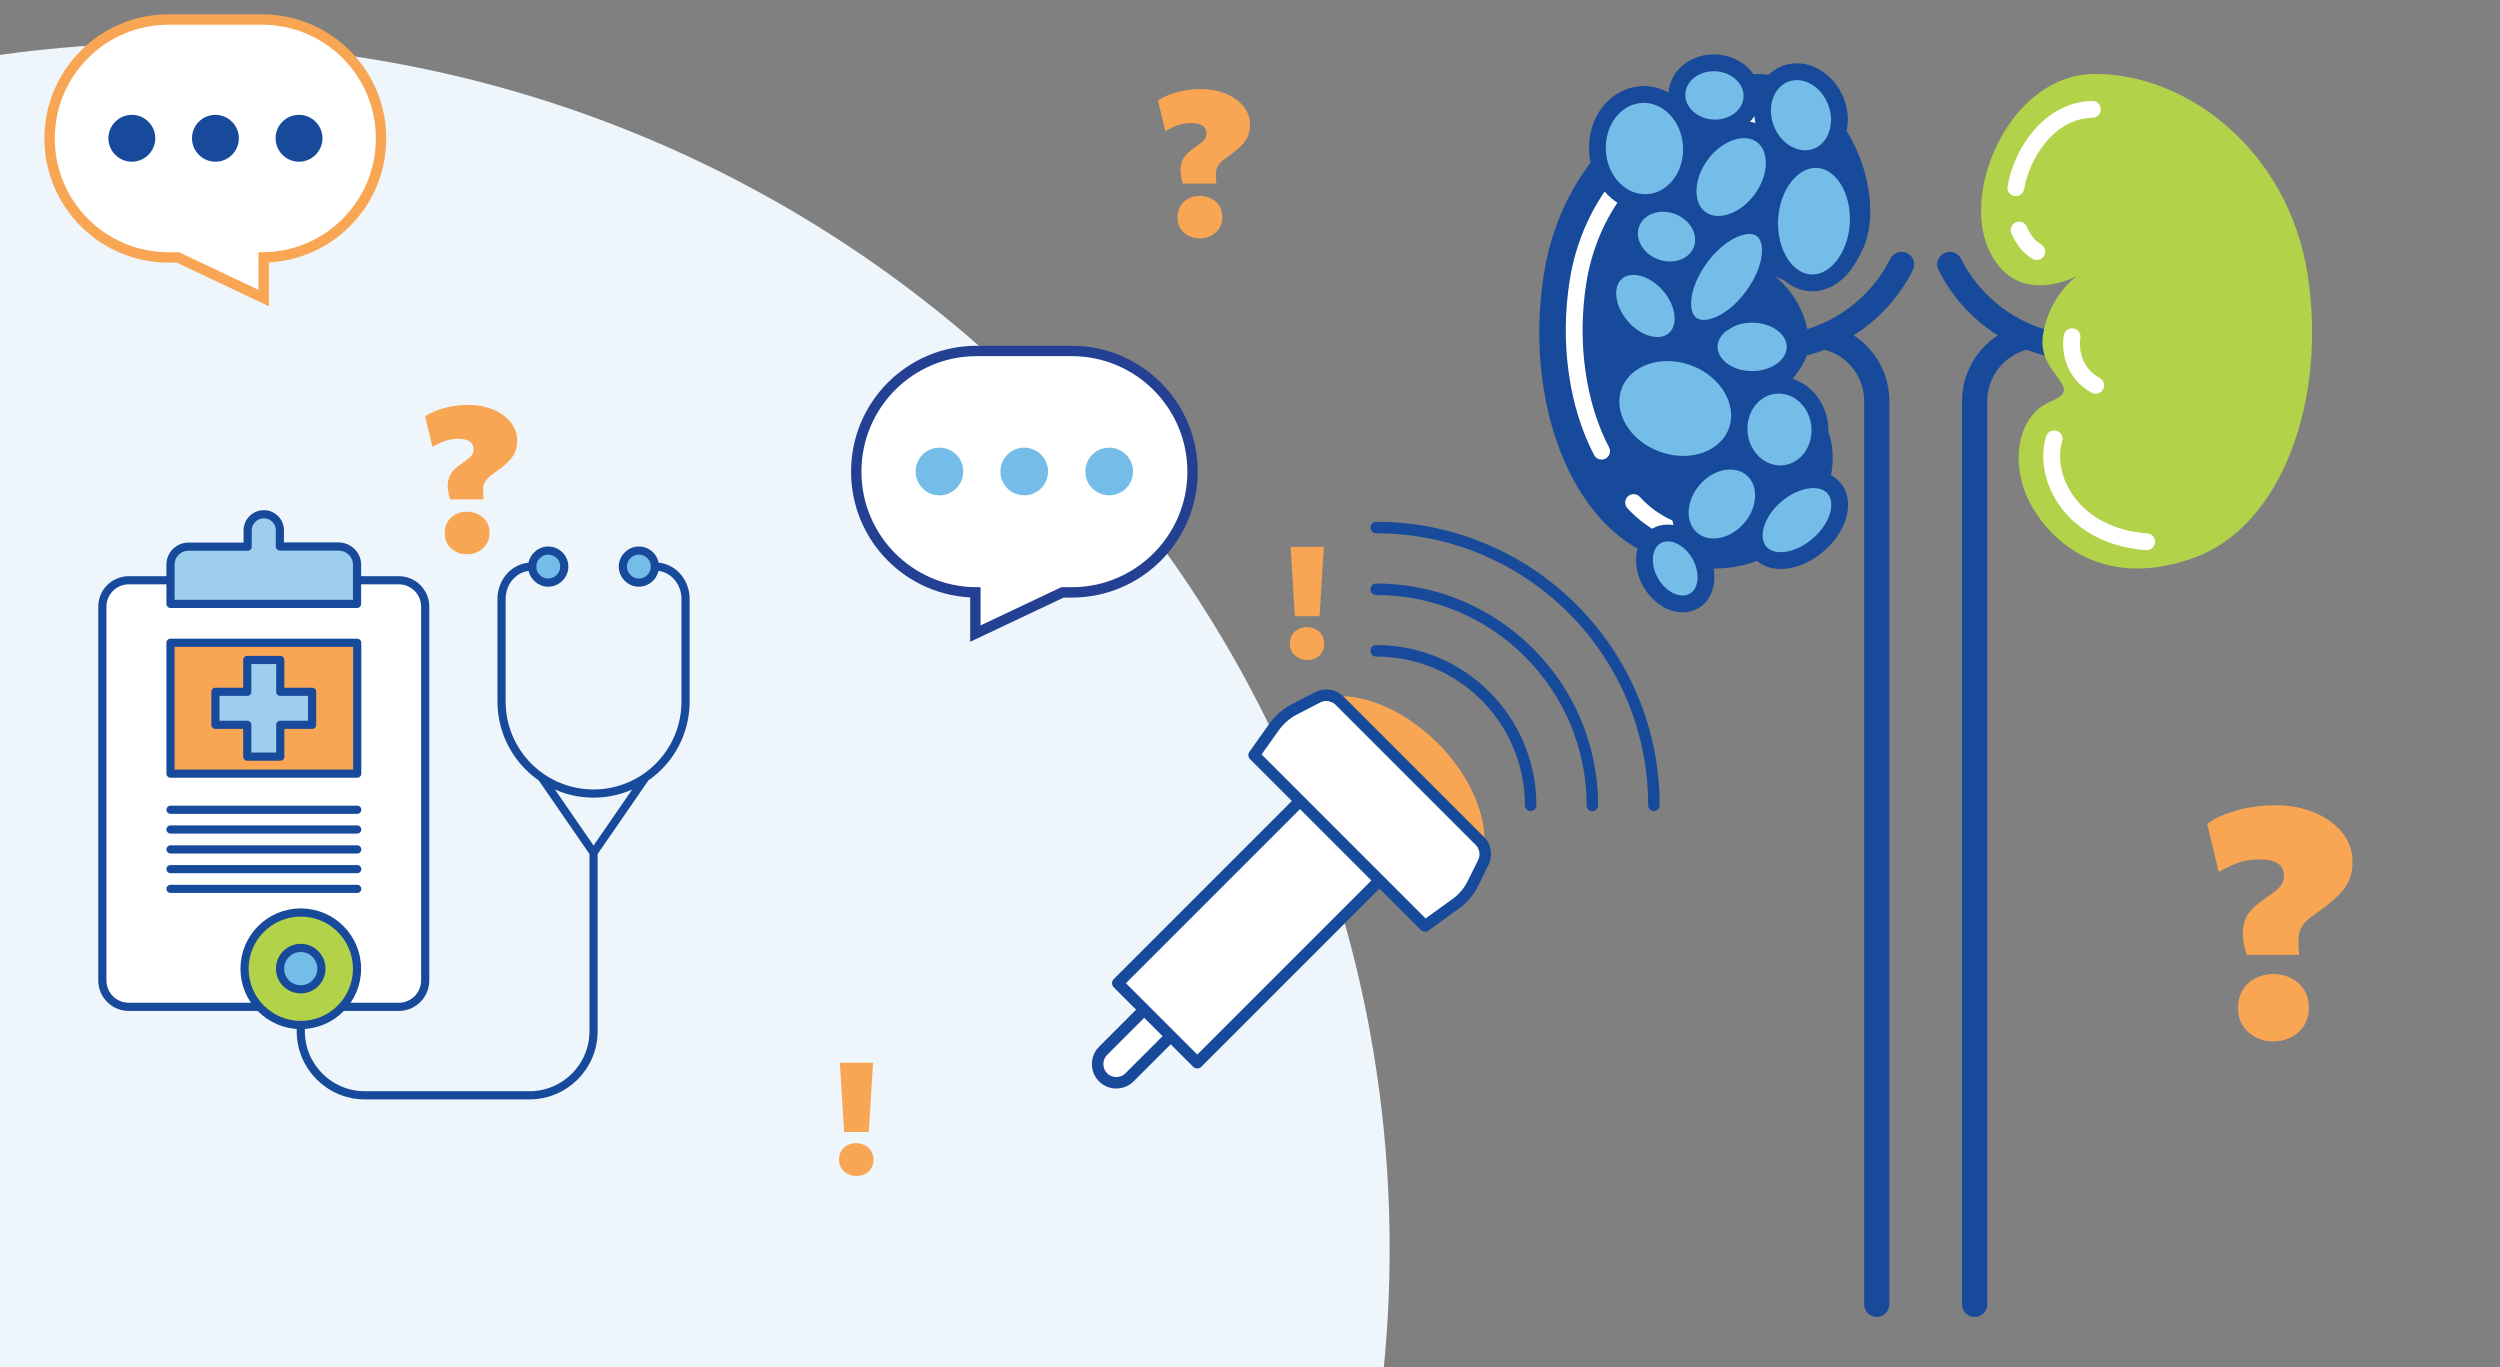 <?xml version="1.0" encoding="utf-8"?>
<!-- Generator: Adobe Illustrator 27.9.2, SVG Export Plug-In . SVG Version: 6.00 Build 0)  -->
<svg version="1.1" id="Layer_1" xmlns="http://www.w3.org/2000/svg" xmlns:xlink="http://www.w3.org/1999/xlink" x="0px" y="0px"
	 width="1280px" height="700px" viewBox="0 0 1280 700" style="enable-background:new 0 0 1280 700;" xml:space="preserve">
<rect x="0" y="0" width="1280" height="700" fill="#808080" stroke="none"/>
<style type="text/css">
	.st0{fill:#EEF5FB;}
	.st1{fill:#F9A654;}
	.st2{fill:none;stroke:#184A9B;stroke-width:12.915;stroke-linecap:round;stroke-miterlimit:10;}
	.st3{fill:#184A9B;}
	.st4{fill:none;stroke:#FFFFFF;stroke-width:8.61;stroke-linecap:round;stroke-miterlimit:10;}
	.st5{fill:#B1D249;}
	.st6{fill:#74BDE9;}
	.st7{fill:none;stroke:#184A9B;stroke-width:8.61;stroke-linecap:round;stroke-miterlimit:10;}
	.st8{fill:#FFFFFF;}
	.st9{fill:none;stroke:#184A9B;stroke-width:4.184;stroke-linecap:round;stroke-linejoin:round;stroke-miterlimit:10;}
	.st10{fill:#9ECEEE;}
	.st11{fill:none;stroke:#184A9B;stroke-width:5.881;stroke-linecap:round;stroke-linejoin:round;stroke-miterlimit:10;}
	.st12{fill:none;stroke:#244093;stroke-width:5.314;stroke-linecap:round;stroke-miterlimit:10;}
	.st13{fill:none;stroke:#F9A654;stroke-width:5.314;stroke-linecap:round;stroke-miterlimit:10;}
</style>
<path class="st0" d="M88,1256.8c344.3,0,623.5-276.4,623.5-617.4C711.5,298.4,432.3,22,88,22s-623.5,276.4-623.5,617.4
	C-535.5,980.4-256.3,1256.8,88,1256.8"/>
<g>
	<path class="st1" d="M605.6,94c-1-3.5-1.4-6.4-1.1-8.6c0.3-2.2,1-4,2.2-5.5c1.2-1.4,2.6-2.7,4.3-3.8c2.6-1.8,4.4-3.2,5.3-4.2
		c0.9-1,1.4-2.2,1.4-3.6c0-1.7-0.7-3.1-2-4s-3.4-1.3-6.1-1.3c-2.4,0-4.7,0.4-6.6,1.1c-2,0.7-4.1,1.7-6.4,3l-3.7-15.5
		c0.6-0.7,2-1.5,4.1-2.4c2.1-1,4.7-1.8,7.8-2.5s6.4-1.1,10-1.1c4.7,0,8.9,0.8,12.7,2.3c3.8,1.6,6.8,3.7,9.1,6.5s3.4,6,3.4,9.6
		c0,2.2-0.4,4.2-1.2,6s-2.1,3.5-3.9,5.2c-1.8,1.7-4.1,3.5-6.9,5.5c-1.9,1.3-3.2,2.5-4,3.6s-1.3,2.4-1.4,3.9c-0.1,1.5,0,3.4,0.2,5.8
		H605.6z M614.3,122.1c-3.1,0-5.8-1-8-2.9c-2.3-2-3.4-4.6-3.4-7.9c0-2.3,0.5-4.2,1.5-5.9c1-1.6,2.4-2.9,4.2-3.8
		c1.7-0.9,3.7-1.3,5.7-1.3c3.1,0,5.8,1,8.1,2.9s3.4,4.6,3.4,8c0,2.2-0.5,4.2-1.6,5.8c-1.1,1.6-2.5,2.9-4.2,3.7
		C618.3,121.7,616.4,122.1,614.3,122.1z"/>
</g>
<g>
	<path class="st1" d="M438.5,602.1c-2.4,0-4.5-0.8-6.2-2.3c-1.8-1.5-2.7-3.6-2.7-6.1c0-1.8,0.4-3.3,1.2-4.5c0.8-1.3,1.9-2.2,3.2-2.9
		c1.4-0.7,2.8-1,4.4-1c2.4,0,4.5,0.8,6.2,2.3s2.6,3.6,2.6,6.2c0,1.7-0.4,3.2-1.2,4.5c-0.8,1.3-1.9,2.2-3.2,2.9
		C441.5,601.7,440,602.1,438.5,602.1z M432.2,579.6l-2.2-35.5h17l-2.2,35.5H432.2z"/>
</g>
<g>
	<path class="st1" d="M669.3,337.9c-2.4,0-4.5-0.8-6.2-2.3c-1.8-1.5-2.7-3.6-2.7-6.1c0-1.8,0.4-3.3,1.2-4.5c0.8-1.3,1.9-2.2,3.2-2.9
		c1.4-0.7,2.8-1,4.4-1c2.4,0,4.5,0.8,6.2,2.3s2.6,3.6,2.6,6.2c0,1.7-0.4,3.2-1.2,4.5c-0.8,1.3-1.9,2.2-3.2,2.9
		C672.3,337.6,670.9,337.9,669.3,337.9z M663,315.5l-2.2-35.5h17l-2.2,35.5H663z"/>
</g>
<g>
	<path class="st1" d="M230.4,255.7c-1-3.5-1.4-6.3-1.1-8.6c0.3-2.2,1-4,2.2-5.5c1.2-1.4,2.6-2.7,4.3-3.8c2.6-1.8,4.4-3.2,5.3-4.2
		c0.9-1,1.4-2.2,1.4-3.6c0-1.7-0.7-3.1-2-4s-3.4-1.3-6.1-1.3c-2.4,0-4.7,0.4-6.6,1.1c-2,0.7-4.1,1.7-6.4,3l-3.7-15.5
		c0.6-0.7,2-1.5,4.1-2.4c2.1-1,4.7-1.8,7.8-2.5s6.4-1.1,10-1.1c4.7,0,8.9,0.8,12.7,2.3c3.8,1.6,6.8,3.7,9.1,6.5s3.4,6,3.4,9.6
		c0,2.2-0.4,4.2-1.2,6c-0.8,1.8-2.1,3.5-3.9,5.2c-1.8,1.7-4.1,3.5-6.9,5.5c-1.9,1.3-3.2,2.5-4,3.6s-1.3,2.4-1.4,3.9
		c-0.1,1.5,0,3.4,0.2,5.8H230.4z M239.1,283.8c-3.1,0-5.7-1-8-2.9c-2.3-2-3.4-4.6-3.4-7.9c0-2.3,0.5-4.2,1.5-5.9
		c1-1.6,2.4-2.9,4.2-3.8c1.7-0.9,3.6-1.3,5.7-1.3c3.1,0,5.8,1,8.1,2.9c2.3,1.9,3.4,4.6,3.4,8c0,2.2-0.5,4.2-1.6,5.8
		c-1.1,1.6-2.5,2.9-4.2,3.7C243.1,283.4,241.2,283.8,239.1,283.8z"/>
</g>
<g>
	<path class="st1" d="M1150.3,488.8c-1.7-5.5-2.3-10-1.8-13.5s1.6-6.4,3.5-8.6c1.9-2.2,4.1-4.2,6.8-6c4.1-2.8,7-5,8.4-6.6
		c1.5-1.6,2.2-3.5,2.2-5.7c0-2.8-1-4.8-3.1-6.3c-2.1-1.4-5.3-2.1-9.7-2.1c-3.9,0-7.4,0.6-10.5,1.7c-3.1,1.1-6.5,2.7-10.1,4.7
		l-5.9-24.5c1-1,3.1-2.3,6.5-3.9c3.3-1.5,7.4-2.8,12.3-4c4.9-1.1,10.2-1.7,15.9-1.7c7.4,0,14.1,1.2,20.1,3.7s10.8,5.9,14.3,10.3
		c3.6,4.4,5.3,9.5,5.3,15.2c0,3.5-0.7,6.7-1.9,9.5c-1.3,2.8-3.4,5.5-6.2,8.2c-2.8,2.7-6.5,5.6-10.9,8.7c-3,2-5.1,3.9-6.4,5.7
		s-2,3.8-2.2,6.1c-0.2,2.3-0.1,5.4,0.3,9.2h-26.9V488.8z M1164,533.2c-4.9,0-9.1-1.5-12.7-4.6s-5.4-7.3-5.4-12.5
		c0-3.6,0.8-6.7,2.4-9.3c1.6-2.6,3.8-4.6,6.6-6c2.8-1.4,5.8-2.1,9-2.1c4.9,0,9.2,1.5,12.8,4.6s5.4,7.3,5.4,12.7
		c0,3.5-0.8,6.6-2.5,9.2c-1.7,2.6-3.9,4.5-6.6,5.9C1170.3,532.5,1167.3,533.2,1164,533.2z"/>
</g>
<g>
	<path class="st2" d="M933.6,172.3c15.6,3,27.3,16.6,27.3,33.1v462.4 M973.6,135.4c-12.7,25.3-38.9,42.7-69.2,42.7"/>
	<path class="st3" d="M900.1,37.9c-47.3-0.7-99.7,38.7-109.7,102.7c-10,64,13.2,128.5,57.7,144.8c44.5,16.3,71.6-5.6,83.4-26
		c11.6-20.1,8.5-46.4-9.7-53.9c-18.2-7.5,7.2-13.2,4.1-33.9c-3.1-20.7-17.6-30.4-17.6-30.4s32,17.7,45.8-14.4
		C967.2,96,942.1,38.5,900.1,37.9"/>
	<path class="st4" d="M836.4,257.3c20.7,22.6,57.4,26,82.7-5.3 M911.1,61.1c-3.7-1.3-7.7-2-11.8-2.1c-3.5-0.1-7.1,0.2-10.7,0.6
		 M863.6,67.2c-26.8,12.8-49.9,40.1-55.7,77.3c-4.9,31.4-0.2,63,12.1,86.5"/>
	<path class="st2" d="M1011,667.8V205.4c0-16.4,11.8-30.1,27.3-33.1 M998.3,135.4c12.7,25.3,38.9,42.7,69.2,42.7"/>
	<path class="st5" d="M1071.8,37.9c47.3-0.7,99.7,38.7,109.7,102.7c10,64-13.2,128.5-57.7,144.8c-44.5,16.3-71.6-5.6-83.4-26
		c-11.6-20.1-8.5-46.4,9.7-53.9c18.2-7.5-7.2-13.2-4.1-33.9c3.1-20.7,17.6-30.4,17.6-30.4s-32,17.7-45.8-14.4
		C1004.7,96,1029.8,38.5,1071.8,37.9"/>
	<path class="st4" d="M1099.1,277.4c-38.5-2.9-53.3-33-47.4-52.7 M1073,197.3c-10.4-5.6-13.4-16.6-12.1-24.9 M1042.8,128.8
		c-3.4-2-6.6-5.4-9-11 M1032.1,96.1c3.5-19.4,18.3-39.8,39.2-40.1"/>
	<path class="st6" d="M940.1,52.2c4.4,11.7-0.1,24.2-10,28c-9.9,3.7-21.6-2.7-26-14.4c-4.4-11.7,0.1-24.2,10-28
		C924,34,935.7,40.5,940.1,52.2"/>
	<path class="st7" d="M940.1,52.2c4.4,11.7-0.1,24.2-10,28c-9.9,3.7-21.6-2.7-26-14.4c-4.4-11.7,0.1-24.2,10-28
		C924,34,935.7,40.5,940.1,52.2z"/>
	<path class="st6" d="M901.8,102.1c-8.7,11.8-22.7,16.2-31.2,9.9c-8.5-6.3-8.4-21,0.3-32.8c8.7-11.8,22.7-16.2,31.2-9.9
		C910.6,75.6,910.5,90.3,901.8,102.1"/>
	<path class="st7" d="M901.8,102.1c-8.7,11.8-22.7,16.2-31.2,9.9c-8.5-6.3-8.4-21,0.3-32.8c8.7-11.8,22.7-16.2,31.2-9.9
		C910.6,75.6,910.5,90.3,901.8,102.1z"/>
	<path class="st6" d="M871.3,127.9c-3.2,8.6-13.9,12.6-23.9,8.9c-9.9-3.7-15.4-13.7-12.2-22.4c3.2-8.6,13.9-12.6,23.9-8.9
		C869.1,109.3,874.5,119.3,871.3,127.9"/>
	<path class="st7" d="M871.3,127.9c-3.2,8.6-13.9,12.6-23.9,8.9c-9.9-3.7-15.4-13.7-12.2-22.4c3.2-8.6,13.9-12.6,23.9-8.9
		C869.1,109.3,874.5,119.3,871.3,127.9z"/>
	<path class="st6" d="M867.3,307.7c-6.9,4-16.8-0.2-22.1-9.4c-5.3-9.2-4-19.9,2.9-23.9c6.9-4,16.8,0.2,22.1,9.4
		C875.5,293.1,874.2,303.8,867.3,307.7"/>
	<path class="st7" d="M867.3,307.7c-6.9,4-16.8-0.2-22.1-9.4c-5.3-9.2-4-19.9,2.9-23.9c6.9-4,16.8,0.2,22.1,9.4
		C875.5,293.1,874.2,303.8,867.3,307.7z"/>
	<path class="st6" d="M919.1,177.6c0,9.2-9.8,16.7-22,16.7s-22-7.5-22-16.7c0-9.2,9.8-16.7,22-16.7S919.1,168.4,919.1,177.6"/>
	<path class="st7" d="M919.1,177.6c0,9.2-9.8,16.7-22,16.7s-22-7.5-22-16.7c0-9.2,9.8-16.7,22-16.7S919.1,168.4,919.1,177.6z"/>
	<path class="st6" d="M939,249.9c6,7,2.5,20-8,29c-10.4,9.1-23.8,10.8-29.9,3.8c-6-7-2.5-20,8-29C919.6,244.6,933,242.9,939,249.9"
		/>
	<path class="st7" d="M939,249.9c6,7,2.5,20-8,29c-10.4,9.1-23.8,10.8-29.9,3.8c-6-7-2.5-20,8-29C919.6,244.6,933,242.9,939,249.9z"
		/>
	<path class="st6" d="M897.1,240.1c8.1,7,7.7,20.7-0.9,30.6c-8.6,9.9-22,12.3-30.1,5.3c-8.1-7-7.7-20.7,0.9-30.6
		C875.5,235.5,889,233.1,897.1,240.1"/>
	<path class="st7" d="M897.1,240.1c8.1,7,7.7,20.7-0.9,30.6c-8.6,9.9-22,12.3-30.1,5.3c-8.1-7-7.7-20.7,0.9-30.6
		C875.5,235.5,889,233.1,897.1,240.1z"/>
	<path class="st6" d="M866,166.2c-7.4-5.5-5.4-20.8,4.6-34.3c9.9-13.5,24-19.9,31.4-14.5c7.4,5.5,5.4,20.8-4.6,34.3
		C887.5,165.2,873.4,171.6,866,166.2"/>
	<path class="st7" d="M866,166.2c-7.4-5.5-5.4-20.8,4.6-34.3c9.9-13.5,24-19.9,31.4-14.5c7.4,5.5,5.4,20.8-4.6,34.3
		C887.5,165.2,873.4,171.6,866,166.2z"/>
	<path class="st6" d="M843.4,103.7c-13.3,0.7-24.7-11.1-25.5-26.4c-0.8-15.3,9.3-28.2,22.6-28.9c13.3-0.7,24.7,11.1,25.5,26.4
		C866.8,90.1,856.7,103,843.4,103.7"/>
	<path class="st7" d="M843.4,103.7c-13.3,0.7-24.7-11.1-25.5-26.4c-0.8-15.3,9.3-28.2,22.6-28.9c13.3-0.7,24.7,11.1,25.5,26.4
		C866.8,90.1,856.7,103,843.4,103.7z"/>
	<path class="st6" d="M897,49.9c-0.5,9.2-9.5,16.2-20.1,15.6c-10.6-0.6-18.8-8.5-18.3-17.7c0.5-9.2,9.5-16.2,20.1-15.6
		C889.3,32.8,897.5,40.7,897,49.9"/>
	<path class="st7" d="M897,49.9c-0.5,9.2-9.5,16.2-20.1,15.6c-10.6-0.6-18.8-8.5-18.3-17.7c0.5-9.2,9.5-16.2,20.1-15.6
		C889.3,32.8,897.5,40.7,897,49.9z"/>
	<path class="st6" d="M951.4,114.5c-1,17.4-11.9,31-24.4,30.3c-12.5-0.7-21.8-15.4-20.9-32.8c1-17.4,11.9-31,24.4-30.3
		C943,82.3,952.3,97,951.4,114.5"/>
	<path class="st7" d="M951.4,114.5c-1,17.4-11.9,31-24.4,30.3c-12.5-0.7-21.8-15.4-20.9-32.8c1-17.4,11.9-31,24.4-30.3
		C943,82.3,952.3,97,951.4,114.5z"/>
	<path class="st6" d="M889.2,220.9c-5.4,14.4-23.8,20.8-41.2,14.3c-17.4-6.5-27.1-23.4-21.7-37.8c5.4-14.4,23.8-20.8,41.2-14.3
		C884.8,189.6,894.5,206.5,889.2,220.9"/>
	<path class="st7" d="M889.2,220.9c-5.4,14.4-23.8,20.8-41.2,14.3c-17.4-6.5-27.1-23.4-21.7-37.8c5.4-14.4,23.8-20.8,41.2-14.3
		C884.8,189.6,894.5,206.5,889.2,220.9z"/>
	<path class="st6" d="M857.3,173.8c-6.8,5.9-18.9,3-27.1-6.5c-8.2-9.5-9.4-21.9-2.6-27.8c6.8-5.9,18.9-3,27.1,6.5
		C862.9,155.5,864.1,167.9,857.3,173.8"/>
	<path class="st7" d="M857.3,173.8c-6.8,5.9-18.9,3-27.1-6.5c-8.2-9.5-9.4-21.9-2.6-27.8c6.8-5.9,18.9-3,27.1,6.5
		C862.9,155.5,864.1,167.9,857.3,173.8z"/>
	<path class="st6" d="M913.3,242.5c-11.4,1.1-21.6-8.1-22.8-20.6c-1.2-12.5,7-23.5,18.4-24.6c11.4-1.1,21.6,8.1,22.8,20.6
		C932.9,230.4,924.7,241.4,913.3,242.5"/>
	<path class="st7" d="M913.3,242.5c-11.4,1.1-21.6-8.1-22.8-20.6c-1.2-12.5,7-23.5,18.4-24.6c11.4-1.1,21.6,8.1,22.8,20.6
		C932.9,230.4,924.7,241.4,913.3,242.5z"/>
</g>
<g>
	<path class="st8" d="M204.2,515.5H65.9c-7.5,0-13.5-6.1-13.5-13.5V310.6c0-7.5,6.1-13.5,13.5-13.5h138.3c7.5,0,13.5,6.1,13.5,13.5
		v191.4C217.7,509.4,211.7,515.5,204.2,515.5"/>
	<path class="st9" d="M204.2,515.5H65.9c-7.5,0-13.5-6.1-13.5-13.5V310.6c0-7.5,6.1-13.5,13.5-13.5h138.3c7.5,0,13.5,6.1,13.5,13.5
		v191.4C217.7,509.4,211.7,515.5,204.2,515.5z"/>
	<rect x="87.3" y="329.1" class="st1" width="95.6" height="67"/>
	<rect x="87.3" y="329.1" class="st9" width="95.6" height="67"/>
	<path class="st10" d="M182.8,289.1v20.1H87.3v-20.1c0-5.1,4.1-9.2,9.2-9.2h30.3v-8.3c0-4.6,3.7-8.3,8.3-8.3c2.3,0,4.3,0.9,5.8,2.4
		c1.5,1.5,2.4,3.6,2.4,5.8v8.3h30.3C178.7,280,182.8,284.1,182.8,289.1"/>
	<path class="st9" d="M182.8,289.1v20.1H87.3v-20.1c0-5.1,4.1-9.2,9.2-9.2h30.3v-8.3c0-4.6,3.7-8.3,8.3-8.3c2.3,0,4.3,0.9,5.8,2.4
		c1.5,1.5,2.4,3.6,2.4,5.8v8.3h30.3C178.7,280,182.8,284.1,182.8,289.1z"/>
	<path class="st9" d="M87.3,455.1h95.6 M87.3,445h95.6 M87.3,434.9h95.6 M87.3,424.7h95.6 M87.3,414.6h95.6"/>
	<path class="st5" d="M182.8,496c0,15.9-12.9,28.8-28.8,28.8c-15.9,0-28.8-12.9-28.8-28.8c0-15.9,12.9-28.8,28.8-28.8
		C169.9,467.2,182.8,480.1,182.8,496"/>
	<path class="st9" d="M182.8,496c0,15.9-12.9,28.8-28.8,28.8c-15.9,0-28.8-12.9-28.8-28.8c0-15.9,12.9-28.8,28.8-28.8
		C169.9,467.2,182.8,480.1,182.8,496z"/>
	<path class="st6" d="M164.7,496c0,5.9-4.8,10.6-10.6,10.6s-10.6-4.8-10.6-10.6c0-5.9,4.8-10.6,10.6-10.6S164.7,490.1,164.7,496"/>
	
		<ellipse transform="matrix(0.995 -9.853766e-02 9.853766e-02 0.995 -48.127 17.592)" class="st9" cx="154" cy="496" rx="10.6" ry="10.6"/>
	<path class="st6" d="M288.9,290.1c0,4.5-3.7,8.2-8.2,8.2c-4.5,0-8.2-3.7-8.2-8.2c0-4.5,3.7-8.2,8.2-8.2
		C285.2,281.9,288.9,285.5,288.9,290.1"/>
	<path class="st9" d="M288.9,290.1c0,4.5-3.7,8.2-8.2,8.2c-4.5,0-8.2-3.7-8.2-8.2c0-4.5,3.7-8.2,8.2-8.2
		C285.2,281.9,288.9,285.5,288.9,290.1z"/>
	<path class="st6" d="M335.3,290.1c0,4.5-3.7,8.2-8.2,8.2c-4.5,0-8.2-3.7-8.2-8.2c0-4.5,3.7-8.2,8.2-8.2
		C331.6,281.9,335.3,285.5,335.3,290.1"/>
	<path class="st9" d="M335.3,290.1c0,4.5-3.7,8.2-8.2,8.2c-4.5,0-8.2-3.7-8.2-8.2c0-4.5,3.7-8.2,8.2-8.2
		C331.6,281.9,335.3,285.5,335.3,290.1z"/>
	<path class="st9" d="M335.3,290.1h0.3c8.5,0,15.4,7.4,15.4,16.5v52.6c0,26-21.1,47.1-47.1,47.1c-26,0-47.1-21.1-47.1-47.1v-52.6
		c0-9.1,6.9-16.5,15.4-16.5h0.3 M330.1,398.6l-26.2,38l-26.2-38 M154,524.8v3.2c0,18.1,14.7,32.8,32.8,32.8h84.3
		c18.1,0,32.8-14.7,32.8-32.8v-91.4"/>
	<polygon class="st10" points="159.8,354.2 143.5,354.2 143.5,337.9 126.6,337.9 126.6,354.2 110.3,354.2 110.3,371.1 126.6,371.1 
		126.6,387.4 143.5,387.4 143.5,371.1 159.8,371.1 	"/>
	<polygon class="st9" points="159.8,354.2 143.5,354.2 143.5,337.9 126.6,337.9 126.6,354.2 110.3,354.2 110.3,371.1 126.6,371.1 
		126.6,387.4 143.5,387.4 143.5,371.1 159.8,371.1 	"/>
</g>
<g>
	<path class="st8" d="M599.4,530.5l-21.1,21.1c-3.7,3.7-9.8,3.7-13.5,0c-1.9-1.9-2.8-4.3-2.8-6.8c0-2.4,0.9-4.9,2.8-6.8l21.1-21.1"
		/>
	<path class="st11" d="M599.4,530.5l-21.1,21.1c-3.7,3.7-9.8,3.7-13.5,0c-1.9-1.9-2.8-4.3-2.8-6.8c0-2.4,0.9-4.9,2.8-6.8l21.1-21.1"
		/>
	<path class="st1" d="M682.3,356.6c16.1-1.6,36.8,7,53.7,23.8c16.8,16.8,25.4,37.4,23.9,53.6c-0.5-1.2-1.2-2.3-2.1-3.2l-71.9-71.9
		C684.8,357.8,683.6,357,682.3,356.6"/>
	<polyline class="st8" points="665.5,410.2 572.3,503.4 585.9,517 599.4,530.5 613,544.1 706.2,450.9 	"/>
	<polyline class="st11" points="665.5,410.2 572.3,503.4 585.9,517 599.4,530.5 613,544.1 706.2,450.9 	"/>
	<path class="st8" d="M662.5,363.3l12.2-6.3c2.4-1.2,5.2-1.4,7.6-0.5l0,0c1.3,0.5,2.5,1.2,3.5,2.2l71.9,71.9c0.9,0.9,1.7,2,2.1,3.2
		c0.9,2.4,0.9,5.2-0.3,7.7l-5.5,11.1c-2,4-4.9,7.4-8.5,10l-15.9,11.5l-87.5-87.5l10.6-14.9C655.3,368.3,658.6,365.3,662.5,363.3"/>
	<path class="st11" d="M662.5,363.3l12.2-6.3c2.4-1.2,5.2-1.4,7.6-0.5l0,0c1.3,0.5,2.5,1.2,3.5,2.2l71.9,71.9c0.9,0.9,1.7,2,2.1,3.2
		c0.9,2.4,0.9,5.2-0.3,7.7l-5.5,11.1c-2,4-4.9,7.4-8.5,10l-15.9,11.5l-87.5-87.5l10.6-14.9C655.3,368.3,658.6,365.3,662.5,363.3z"/>
	<path class="st11" d="M704.6,270.1c78.6,0,142.2,63.7,142.2,142.2 M704.6,301.7c61.1,0,110.7,49.6,110.7,110.7 M704.6,333.2
		c43.7,0,79.1,35.4,79.1,79.1 M759.9,434L759.9,434C759.9,434,759.9,434,759.9,434 M682.3,356.6L682.3,356.6L682.3,356.6"/>
</g>
<g>
	<path class="st8" d="M438.4,241.5c0,33.9,27.2,61.4,61,61.8v21.1l44.6-21.1h4.8c34.1,0,61.8-27.7,61.8-61.8
		c0-34.1-27.7-61.8-61.8-61.8h-48.6C466,179.6,438.4,207.3,438.4,241.5"/>
	<path class="st12" d="M438.4,241.5c0,33.9,27.2,61.4,61,61.8v21.1l44.6-21.1h4.8c34.1,0,61.8-27.7,61.8-61.8
		c0-34.1-27.7-61.8-61.8-61.8h-48.6C466,179.6,438.4,207.3,438.4,241.5z"/>
	<path class="st6" d="M536.6,241.4c0,6.7-5.4,12.2-12.2,12.2c-6.7,0-12.2-5.4-12.2-12.2c0-6.7,5.4-12.2,12.2-12.2
		C531.2,229.2,536.6,234.7,536.6,241.4"/>
	<path class="st6" d="M493.2,241.4c0,6.7-5.4,12.2-12.2,12.2c-6.7,0-12.2-5.4-12.2-12.2c0-6.7,5.4-12.2,12.2-12.2
		C487.8,229.2,493.2,234.7,493.2,241.4"/>
	<path class="st6" d="M580.1,241.4c0,6.7-5.4,12.2-12.2,12.2c-6.7,0-12.2-5.4-12.2-12.2c0-6.7,5.4-12.2,12.2-12.2
		C574.6,229.2,580.1,234.7,580.1,241.4"/>
</g>
<g>
	<path class="st8" d="M195.1,70.9c0,33.4-26.9,60.5-60.1,60.9v20.8l-43.9-20.8h-4.8c-33.7,0-60.9-27.3-60.9-60.9
		C25.4,37.2,52.7,10,86.3,10h47.9C167.8,10,195.1,37.2,195.1,70.9"/>
	<path class="st13" d="M195.1,70.9c0,33.4-26.9,60.5-60.1,60.9v20.8l-43.9-20.8h-4.8c-33.7,0-60.9-27.3-60.9-60.9
		C25.4,37.2,52.7,10,86.3,10h47.9C167.8,10,195.1,37.2,195.1,70.9z"/>
	<path class="st3" d="M98.3,70.8c0,6.6,5.4,12,12,12c6.6,0,12-5.4,12-12c0-6.6-5.4-12-12-12C103.6,58.8,98.3,64.2,98.3,70.8"/>
	<path class="st3" d="M141.1,70.8c0,6.6,5.4,12,12,12c6.6,0,12-5.4,12-12c0-6.6-5.4-12-12-12C146.4,58.8,141.1,64.2,141.1,70.8"/>
	<path class="st3" d="M55.5,70.8c0,6.6,5.4,12,12,12c6.6,0,12-5.4,12-12c0-6.6-5.4-12-12-12C60.9,58.8,55.5,64.2,55.5,70.8"/>
</g>
</svg>
